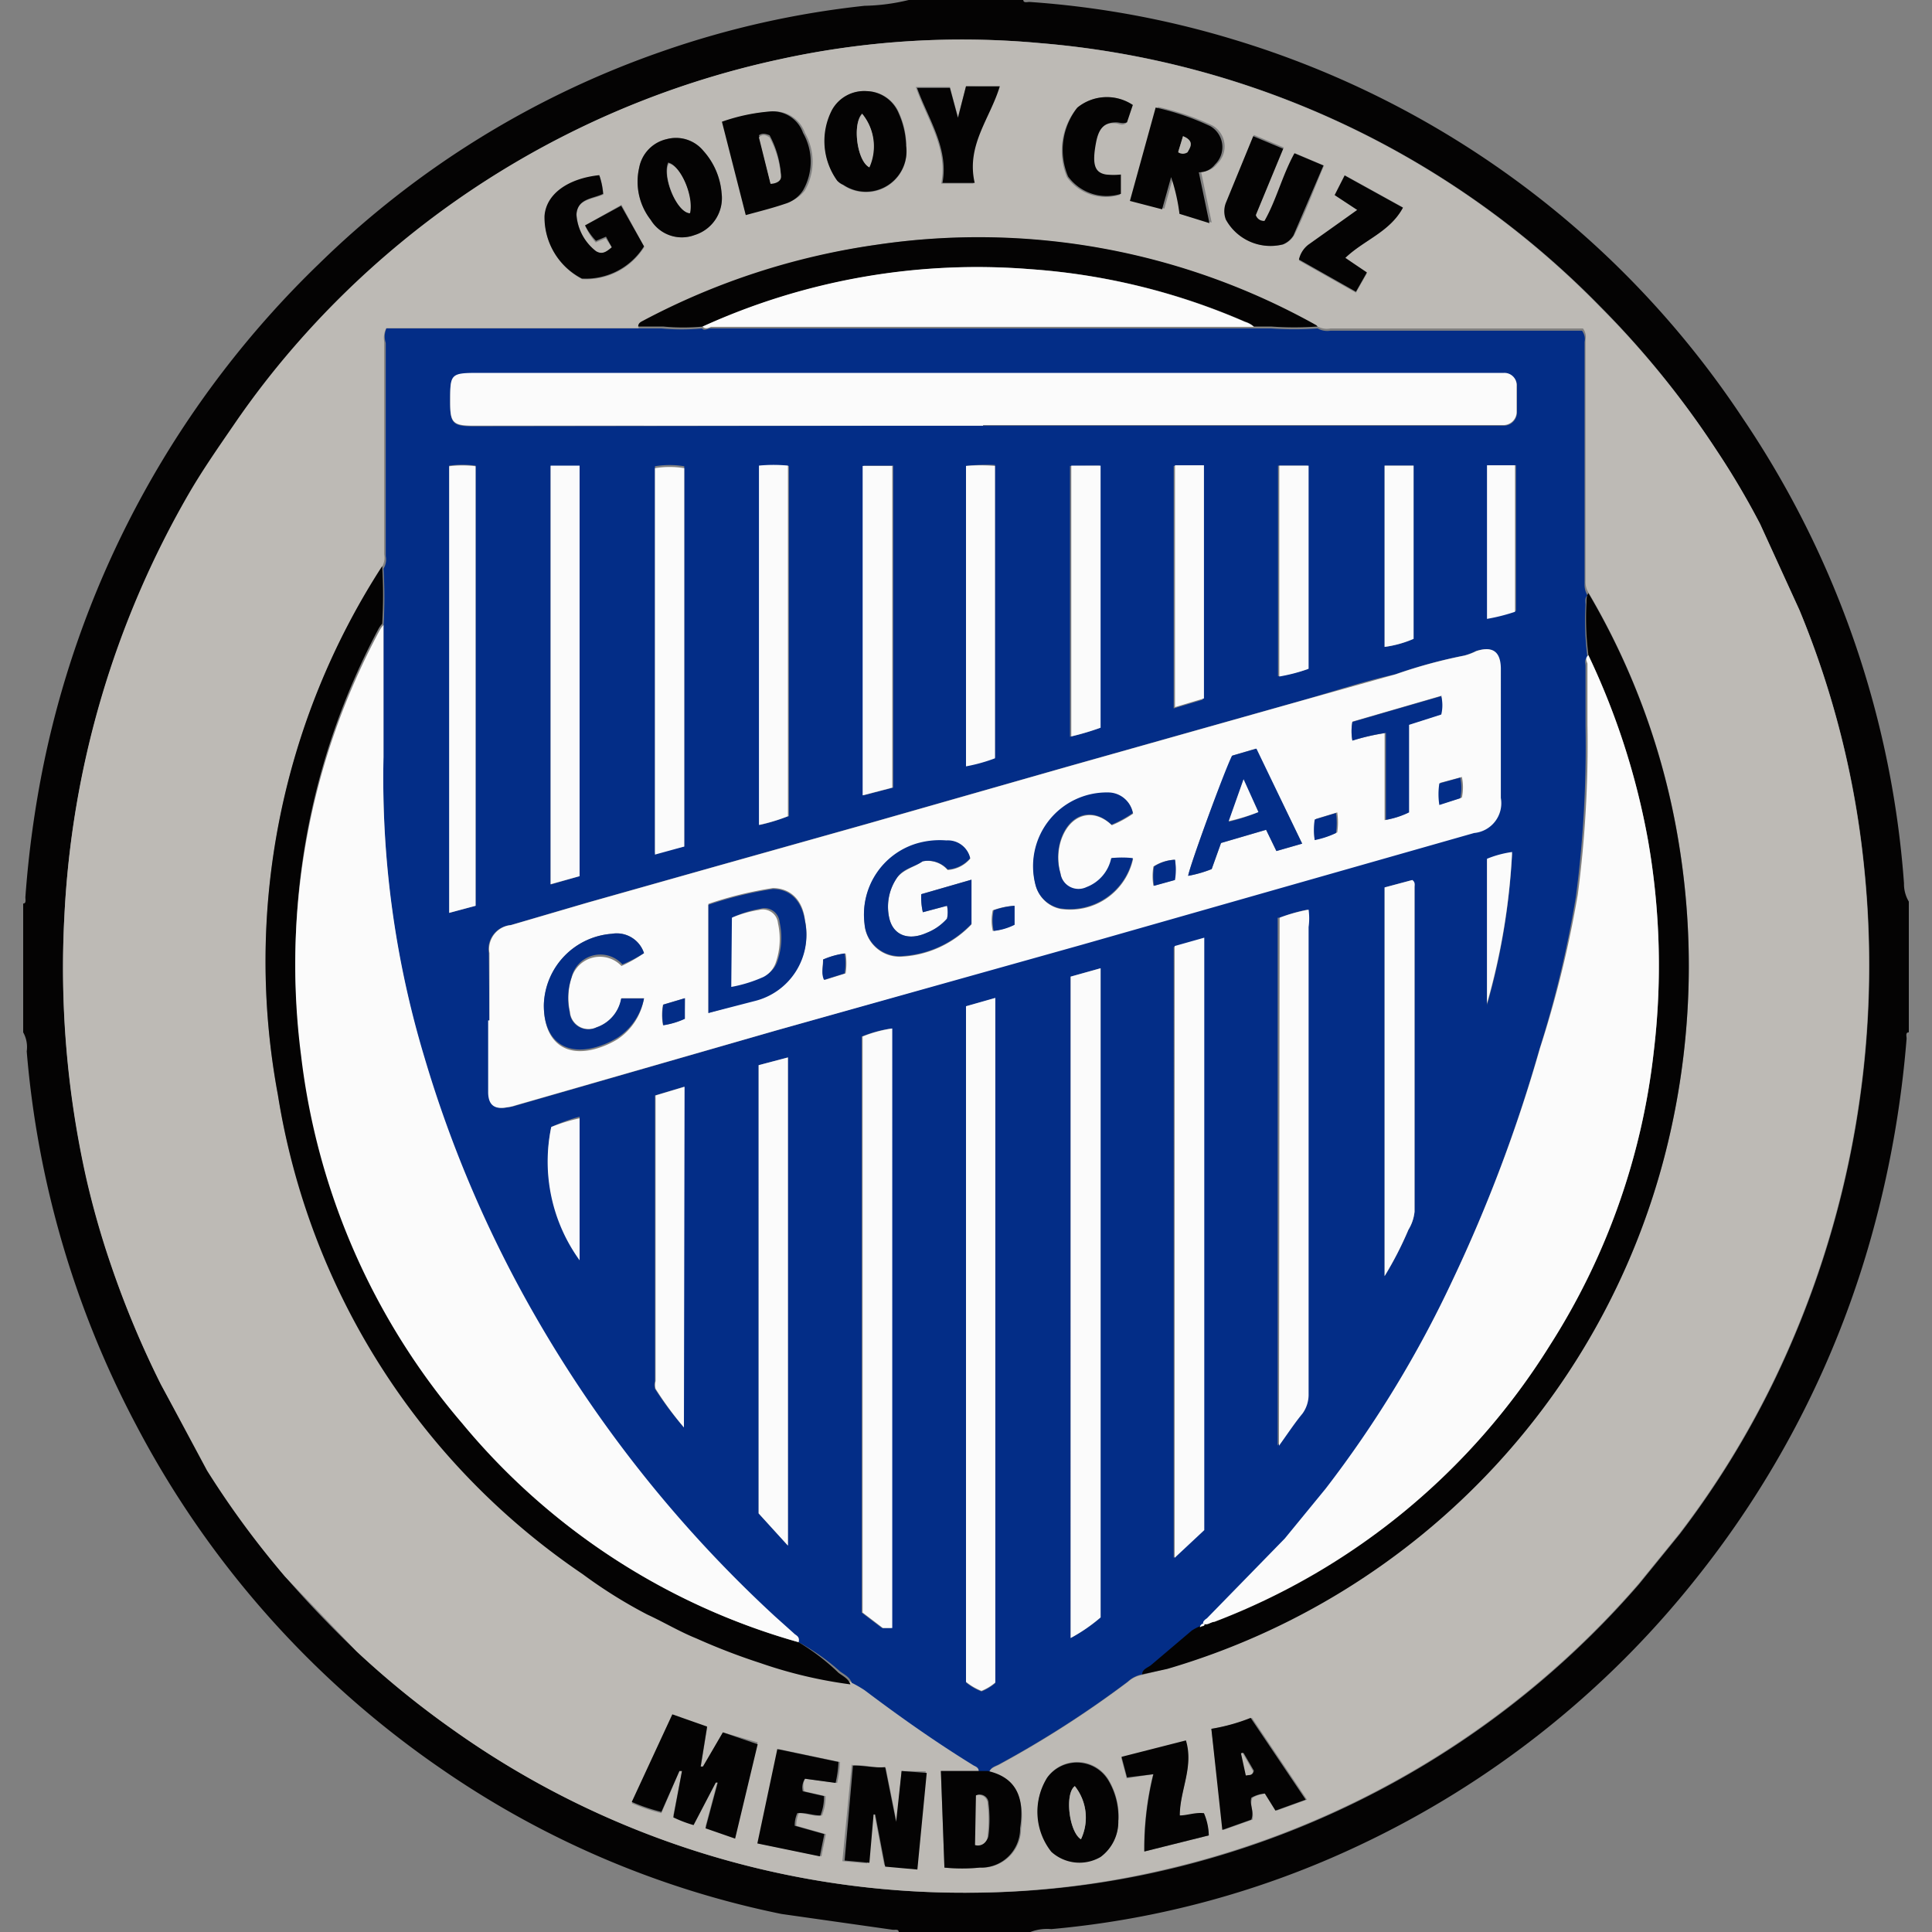 <?xml version="1.0" encoding="iso-8859-1"?>
<svg xmlns="http://www.w3.org/2000/svg" width="60" height="60" xmlns:v="https://vecta.io/nano"><rect width="100%" height="100%" fill="#808080" stroke="none"/><path d="M59.28 28v4.06c-.12 0-.06.14-.07.21a32.32 32.32 0 0 1-1 5.79A29.92 29.92 0 0 1 52.69 49a29.28 29.28 0 0 1-10.46 8.3 28.27 28.27 0 0 1-9.58 2.61A1.44 1.44 0 0 0 32 60h-4.09c0-.1-.12-.06-.19-.07l-3.45-.49a28.61 28.61 0 0 1-10.57-4.51 29.64 29.64 0 0 1-9.48-10.69A30.07 30.07 0 0 1 .83 32.65a.94.94 0 0 0-.11-.59v-4c.11 0 .06-.14.07-.22a32.28 32.28 0 0 1 .57-4.13A30 30 0 0 1 9.92 8.18a28.64 28.64 0 0 1 10.66-6.59A28.17 28.17 0 0 1 26.85.18 6.27 6.27 0 0 0 28.22 0h3.56c0 .1.13.06.19.06a28.55 28.55 0 0 1 6.35 1.17A29 29 0 0 1 54.13 13a29.61 29.61 0 0 1 5 14.43 1.07 1.07 0 0 0 .15.57zM30 58.78a26.86 26.86 0 0 0 6.13-.69A27.78 27.78 0 0 0 50.9 49.2l1.26-1.55a27.8 27.8 0 0 0 2.94-4.77 29.62 29.62 0 0 0 2.79-16 28.21 28.21 0 0 0-2-7.92l-1.22-2.67A24.58 24.58 0 0 0 53.32 14a28.12 28.12 0 0 0-3.6-4.46 27.46 27.46 0 0 0-17.4-8.2 26.44 26.44 0 0 0-8.13.51 27.65 27.65 0 0 0-14.9 8.76 26.56 26.56 0 0 0-2 2.57l-1.4 2.14A29 29 0 0 0 2 28.45a29.91 29.91 0 0 0 .68 8.11 26.63 26.63 0 0 0 .78 2.74A29.45 29.45 0 0 0 5 43l1.49 2.69A27.84 27.84 0 0 0 8.89 49c.7.81 1.45 1.58 2.22 2.32A28 28 0 0 0 14 53.67a27.35 27.35 0 0 0 16 5.11z" fill="#040303"/><path d="M30 58.78a27.35 27.35 0 0 1-16-5.11 28 28 0 0 1-2.93-2.39l-2.22-2.32a27.84 27.84 0 0 1-2.42-3.29L5 43a29.45 29.45 0 0 1-1.55-3.7 26.63 26.63 0 0 1-.78-2.74A29.91 29.91 0 0 1 2 28.45a29 29 0 0 1 3.87-13.13c.43-.74.92-1.44 1.4-2.14a26.56 26.56 0 0 1 2-2.57 27.65 27.65 0 0 1 14.9-8.76 26.44 26.44 0 0 1 8.13-.51 27.46 27.46 0 0 1 17.4 8.2A28.12 28.12 0 0 1 53.32 14a24.58 24.58 0 0 1 1.34 2.27l1.22 2.67a28.21 28.21 0 0 1 2 7.92 29.62 29.62 0 0 1-2.79 16 27.8 27.8 0 0 1-2.94 4.77l-1.26 1.55a27.78 27.78 0 0 1-14.77 8.89 26.86 26.86 0 0 1-6.12.71zm10.92-48.64h0A21.49 21.49 0 0 0 27.23 7.6 22 22 0 0 0 20 10c-.07 0-.17.07-.17.19H12a.63.63 0 0 0-.07.41q0 3.3 0 6.62a.54.54 0 0 1-.07.39A22.59 22.59 0 0 0 8.63 34a22.17 22.17 0 0 0 9.5 14.81 15 15 0 0 0 2 1.25l1.52.74a20 20 0 0 0 2 .77 14.15 14.15 0 0 0 2.79.66 3.81 3.81 0 0 1 .4.23l3.39 2.34c.08 0 .19.07.16.2h-1.17l.11 3a5.7 5.7 0 0 0 1.1 0 1.21 1.21 0 0 0 1.28-1.18c.13-1-.2-1.58-1-1.77.05-.15.2-.18.31-.24a32.08 32.08 0 0 0 4-2.57.88.88 0 0 1 .44-.22l.78-.2A22.48 22.48 0 0 0 51.91 35a23.53 23.53 0 0 0 .23-8.81 22.36 22.36 0 0 0-2.81-7.79.64.64 0 0 1-.09-.36V13.9v-3.35a.43.43 0 0 0-.08-.35h-7.84a.61.61 0 0 1-.4-.06zM22.45 53.8l-.62 1.1h-.07l.2-1.24-1.08-.38L19.62 56a5.53 5.53 0 0 0 .92.31L21.1 55h.08l-.27 1.38a3.92 3.92 0 0 0 .63.24l.69-1.32h.06l-.38 1.42.92.32.7-2.93zm4 1l-.29 3 .77.07.17-1.57h.05l.31 1.62 1 .09.29-3L28 55l-.15 1.61h0l-.34-1.7c-.34 0-.66-.12-1.02-.08zM36.63 6.64l1 .27-.33-1.58a.61.61 0 0 0 .5-.24.75.75 0 0 0-.14-1.19 7.92 7.92 0 0 0-1.7-.58l-.8 2.9 1 .26.28-1a5.92 5.92 0 0 1 .19 1.16zm2.38 0l.86-2.06-.93-.39-.85 2.11a.72.72 0 0 0 0 .52 1.58 1.58 0 0 0 1.77.77.69.69 0 0 0 .33-.28c.35-.7.62-1.44.93-2.17l-.9-.38c-.38.69-.56 1.45-.93 2.1a.26.26 0 0 1-.29-.18zm-15.85 0l1.25-.35a1 1 0 0 0 .59-.38 1.79 1.79 0 0 0 0-1.78 1 1 0 0 0-1-.67 5.9 5.9 0 0 0-1.52.32zM19 7.68c-.15.13-.28.24-.48.14a1.58 1.58 0 0 1-.61-1.14c0-.5.49-.48.83-.64a2.3 2.3 0 0 0-.12-.58c-.95.1-1.65.57-1.7 1.27a2.14 2.14 0 0 0 1.16 1.94 2.13 2.13 0 0 0 1.93-1l-.71-1.31-1.13.64a1.92 1.92 0 0 0 .33.53l.31-.13zm9.15-3.16a2.62 2.62 0 0 0-.22-1 1.11 1.11 0 0 0-1-.69 1.14 1.14 0 0 0-1.07.58 2.1 2.1 0 0 0 .14 2.2.55.55 0 0 0 .17.13 1.26 1.26 0 0 0 1.97-1.22zm6.59 52a2.23 2.23 0 0 0-.31-1.25 1.14 1.14 0 0 0-1.9-.08 2 2 0 0 0 .13 2.3 1.3 1.3 0 0 0 1.53.16 1.36 1.36 0 0 0 .54-1.11zM22.41 6a2.23 2.23 0 0 0-.57-1.32 1.1 1.1 0 0 0-1.13-.36 1.12 1.12 0 0 0-.86.89 1.93 1.93 0 0 0 .36 1.62 1.13 1.13 0 0 0 1.36.47 1.2 1.2 0 0 0 .84-1.3zm15.21 47.69l.38 3.14.9-.32c.05-.26-.11-.46 0-.68a1 1 0 0 1 .42-.13l.33.53.94-.34-1.71-2.54a5.92 5.92 0 0 1-1.26.34zM25 55.24l1 .13a3.63 3.63 0 0 0 .09-.65l-1.9-.4-.62 2.93 1.94.4.14-.69-.92-.26a.93.93 0 0 1 .08-.39c.25 0 .47.12.72.07a1.56 1.56 0 0 0 .11-.6l-.66-.15a.5.5 0 0 1 .02-.39zM42.15 6.52l-1.52 1.11a.8.8 0 0 0-.29.46l1.77 1 .34-.6-.67-.49c.58-.54 1.38-.8 1.79-1.56l-1.81-1-.31.61zM37.54 57a1.83 1.83 0 0 0-.16-.66c-.28 0-.52.11-.75.07 0-.78.44-1.51.19-2.33l-2 .51.17.64.82-.13a9.67 9.67 0 0 0-.28 2.4zM30 2.68l-.25.95-.25-.93h-1.06c.34 1 1 1.87.79 3h1c-.27-1.14.48-2 .78-3zm5.18.58a1.45 1.45 0 0 0-1.75.11 2.12 2.12 0 0 0-.29 2.14 1.48 1.48 0 0 0 1.64.54v-.6a2.19 2.19 0 0 1-.46 0c-.36-.09-.44-.35-.31-1 .09-.47.28-.65.63-.62.1 0 .19.09.33 0z" fill="#bdbab5"/><path d="M35.47 52a.88.88 0 0 0-.44.22 32.08 32.08 0 0 1-4 2.57c-.11.06-.26.09-.31.24h-.32c0-.13-.08-.16-.16-.2-1.17-.72-2.29-1.51-3.39-2.34a3.81 3.81 0 0 0-.4-.23c-.06-.18-.24-.26-.37-.36a6.69 6.69 0 0 0-1.28-.9c.05-.15-.09-.17-.15-.24l-.58-.52a39.25 39.25 0 0 1-7.43-9.3 37.41 37.41 0 0 1-3.46-8.07 30.08 30.08 0 0 1-1.27-9.33v-4.09a15.23 15.23 0 0 0 0-1.79.54.54 0 0 0 .07-.39q0-3.32 0-6.62a.63.63 0 0 1 .02-.45h7.77.77a6.61 6.61 0 0 0 1.26 0c.07.09.18 0 .26 0h17.41a10 10 0 0 0 1.45 0 .61.61 0 0 0 .4.07h7.81a.43.43 0 0 1 .08.35v3.37 4.14a.64.64 0 0 0 .09.36c-.09.08-.06.19-.06.29a9 9 0 0 0 .06 1.64c-.11.07-.06.17-.06.26v1.9a35.75 35.75 0 0 1-.3 5.27 34 34 0 0 1-1.14 4.76 46.53 46.53 0 0 1-2.72 7.22 34.74 34.74 0 0 1-3.94 6.47l-1.27 1.55-2.42 2.48s-.16.08-.07.18h0c-.11-.07-.13 0-.13.09a1.38 1.38 0 0 0-.27.14l-1.25 1.06c-.07.02-.24.06-.26.2zM15.2 31.69h0v2.25c0 .38.2.52.57.45a1.31 1.31 0 0 0 .27-.06L24.11 32l9.47-2.68 6-1.71 6.18-1.76a.93.93 0 0 0 .83-1.09V23v-2.25c0-.51-.27-.69-.76-.53a1.86 1.86 0 0 1-.37.14 15.58 15.58 0 0 0-2.13.58c-.95.21-1.88.52-2.82.79l-7.41 2.09-6.2 1.77-4.66 1.31-4 1.13-2.39.7a.75.75 0 0 0-.67.87zm15.33-18.47h16.19a.41.41 0 0 0 .39-.41V12a.38.38 0 0 0-.39-.4H14.87c-.87 0-.89 0-.89.9 0 .65.08.74.74.74zm2.72 17.11v20.54a5.22 5.22 0 0 0 .93-.64V30.07zm-3.25.92v21a1.78 1.78 0 0 0 .48.28 1.54 1.54 0 0 0 .43-.26V31zm6.45 17.13l.92-.86V29.15l-.92.26zm-8.77 2.18V31.94a4 4 0 0 0-.92.25v17.89l.63.48zm12-22.06v16.39l.73-1a1 1 0 0 0 .19-.61V28.79a2 2 0 0 0 0-.54 5.18 5.18 0 0 0-.86.25zm-16.12 4.58V47l.91 1V32.84zM18 27.21V14.47h-.9v13zm3.25-.92V14.48a2.76 2.76 0 0 0-.91 0v12zm-6.48 1.84V14.46a3.24 3.24 0 0 0-.82 0v13.89zM43 27.56v12.07a10.9 10.9 0 0 0 .74-1.44 1.33 1.33 0 0 0 .19-.56V27.55c0-.07 0-.15-.07-.22zm-18.5-2.21V14.47a4.51 4.51 0 0 0-.9 0v11.15a5.92 5.92 0 0 0 .87-.27zm3.24-.89v-10h-.92V24.7zm-6.5 19.87V33.75l-.9.27a.81.81 0 0 0 0 .09v8.78a.49.49 0 0 0 0 .24 10.49 10.49 0 0 0 .9 1.2zM30 14.47v9.3a5.18 5.18 0 0 0 .9-.25v-9.08a5.38 5.38 0 0 0-.9.03zm3.23 0v8.41a8.28 8.28 0 0 0 .91-.27v-8.15zm3.22 0V22l.9-.27v-7.28zm4.15 6.32v-6.33h-.91V21a5.28 5.28 0 0 0 .95-.23zm2.4-6.33v5.63a3.39 3.39 0 0 0 .9-.25v-5.38zm3.21 0v4.73a5.83 5.83 0 0 0 .87-.22v-4.52zM17.12 35a5.23 5.23 0 0 0 .88 4.09v-4.41a5.34 5.34 0 0 0-.88.32zm29.06-3.79a20.89 20.89 0 0 0 .78-4.7 3.19 3.19 0 0 0-.78.21z" fill="#032d87"/><g fill="#040303"><path d="M24.8 51a6.69 6.69 0 0 1 1.24.95c.13.1.31.18.37.36a14.15 14.15 0 0 1-2.79-.66 20 20 0 0 1-2-.77c-.52-.21-1-.5-1.52-.74a15 15 0 0 1-2-1.25A22.17 22.17 0 0 1 8.63 34a22.59 22.59 0 0 1 3.24-16.42 15.23 15.23 0 0 1 0 1.79.83.83 0 0 0-.11.15 21.92 21.92 0 0 0-2.39 13.26 21.39 21.39 0 0 0 5 11.42A20.91 20.91 0 0 0 24.8 51zm10.67 1c0-.17.19-.21.29-.3l1.25-1.06a1.38 1.38 0 0 1 .27-.14s.12 0 .13-.09h0c.11 0 .2 0 .3-.07a21.11 21.11 0 0 0 10.41-8.54 21.32 21.32 0 0 0 3.24-9.15 22.54 22.54 0 0 0-.18-6.56 22.78 22.78 0 0 0-1.85-5.74 9 9 0 0 1-.06-1.64c0-.1 0-.21.06-.29a22.36 22.36 0 0 1 2.81 7.79 23.53 23.53 0 0 1-.23 8.79 22.48 22.48 0 0 1-15.66 16.83zm5.45-41.86a10 10 0 0 1-1.45 0h-.53a.72.72 0 0 0-.27-.15A20.2 20.2 0 0 0 32 8.36a20.58 20.58 0 0 0-10.15 1.78 6.61 6.61 0 0 1-1.26 0h-.77c0-.12.1-.15.17-.19a22 22 0 0 1 7.24-2.35 21.49 21.49 0 0 1 13.65 2.5zM22.45 53.8l1.08.37-.7 2.93-.92-.32.38-1.42h-.06l-.69 1.32a3.92 3.92 0 0 1-.63-.24l.27-1.44h-.08l-.56 1.27a5.53 5.53 0 0 1-.92-.31l1.26-2.72 1.08.38-.2 1.24h.07zm4.04 1.03c.36 0 .68.08 1 .05l.34 1.7h0L28 55l.78.06-.29 3-1-.09-.31-1.62h-.05l-.13 1.5-.77-.07zM36.63 6.64a5.92 5.92 0 0 0-.26-1.14l-.28 1-1-.26.8-2.9a7.92 7.92 0 0 1 1.7.58.75.75 0 0 1 .14 1.19.61.61 0 0 1-.5.24l.33 1.58zm.11-2.41l-.15.48a.26.26 0 0 0 .29 0c.12-.16.2-.34-.14-.48zM39 6.68a.26.26 0 0 0 .27.18c.37-.65.55-1.41.93-2.1l.9.38-.93 2.17a.69.69 0 0 1-.33.28 1.58 1.58 0 0 1-1.77-.77.72.72 0 0 1 0-.52l.85-2.07.93.39zm-15.84 0l-.74-2.9a5.9 5.9 0 0 1 1.52-.32 1 1 0 0 1 1 .67 1.79 1.79 0 0 1 0 1.78 1 1 0 0 1-.56.42c-.38.13-.78.23-1.22.35zm.77-1c.22 0 .35-.12.32-.29a3 3 0 0 0-.35-1.19c-.13-.05-.23-.07-.33 0zM30.36 55h.32c.83.19 1.16.76 1 1.77A1.21 1.21 0 0 1 30.43 58a5.7 5.7 0 0 1-1.1 0l-.11-3zm-.05.72v1.53a.3.3 0 0 0 .39-.25 4.1 4.1 0 0 0 0-1 .27.27 0 0 0-.39-.24zM19 7.68l-.18-.33-.31.13a1.92 1.92 0 0 1-.34-.48l1.12-.61.71 1.26a2.13 2.13 0 0 1-1.93 1 2.14 2.14 0 0 1-1.16-1.94c.05-.7.75-1.17 1.7-1.27a2.3 2.3 0 0 1 .12.58c-.34.16-.79.14-.83.64a1.58 1.58 0 0 0 .61 1.14c.2.12.33.01.49-.12zm9.14-3.16a1.26 1.26 0 0 1-1.95 1.22.55.55 0 0 1-.19-.13 2.1 2.1 0 0 1-.16-2.2 1.14 1.14 0 0 1 1.07-.58 1.11 1.11 0 0 1 1 .69 2.62 2.62 0 0 1 .23 1zm-1.36-1c-.32.31-.16 1.5.21 1.66a1.59 1.59 0 0 0-.21-1.64zm7.95 53.02a1.36 1.36 0 0 1-.55 1.13 1.3 1.3 0 0 1-1.53-.16 2 2 0 0 1-.13-2.3 1.14 1.14 0 0 1 1.9.08 2.23 2.23 0 0 1 .31 1.25zm-1.35-1.07c-.32.23-.18 1.42.19 1.65a1.57 1.57 0 0 0-.19-1.65zM22.41 6a1.2 1.2 0 0 1-.84 1.3 1.13 1.13 0 0 1-1.36-.47 1.93 1.93 0 0 1-.36-1.62 1.12 1.12 0 0 1 .86-.89 1.1 1.1 0 0 1 1.13.36A2.23 2.23 0 0 1 22.41 6zm-1 .59c.12-.53-.29-1.47-.66-1.54-.19.43.25 1.53.68 1.57zm16.21 47.1a5.92 5.92 0 0 0 1.22-.34l1.71 2.54-.94.34-.33-.53a1 1 0 0 0-.42.13c-.06.22.1.42 0 .68l-.9.32zm1 .75h-.05l.15.69c.1 0 .19 0 .22-.14zm-13.62.8a.5.5 0 0 0-.07.39l.66.15a1.56 1.56 0 0 1-.11.6c-.25 0-.47-.1-.72-.07a.93.93 0 0 0-.08.39l.92.26-.14.69-1.94-.4.62-2.93 1.9.4a3.63 3.63 0 0 1-.09.65zM42.15 6.52l-.7-.46.31-.61 1.81 1c-.41.76-1.21 1-1.79 1.56l.67.45-.34.6-1.77-1a.8.8 0 0 1 .29-.46z"/><path d="M37.54 57l-2 .5a9.67 9.67 0 0 1 .28-2.4l-.82.1-.17-.64 2-.51c.25.82-.19 1.55-.19 2.33.23 0 .47-.1.75-.07a1.83 1.83 0 0 1 .15.69zM30 2.68h1.05c-.3 1-1.05 1.83-.78 3h-1c.2-1.08-.45-2-.79-2.95h1.02l.25.93zm5.18.58L35 3.8c-.14.05-.23 0-.33 0-.35 0-.54.15-.63.62-.13.68-.05.94.31 1a2.19 2.19 0 0 0 .46 0v.6a1.48 1.48 0 0 1-1.64-.54 2.12 2.12 0 0 1 .29-2.14 1.45 1.45 0 0 1 1.72-.08z"/></g><g fill="#fbfbfb"><path d="M15.2 31.69V29.6a.75.75 0 0 1 .67-.87l2.39-.7 4-1.13 4.66-1.31 6.2-1.77 7.41-2.09 2.82-.79a15.58 15.58 0 0 1 2.13-.58 1.86 1.86 0 0 0 .37-.14c.49-.16.75 0 .76.53V23v1.78a.93.93 0 0 1-.83 1.09l-6.18 1.76-6 1.71L24.11 32 16 34.33a1.31 1.31 0 0 1-.27.06c-.37.07-.56-.07-.57-.45v-2.25zm13.45-4.94a.82.82 0 0 1 .78.27 1 1 0 0 0 .7-.35.71.71 0 0 0-.74-.55 2.54 2.54 0 0 0-.94.1 2.3 2.3 0 0 0-1.6 2.49 1.09 1.09 0 0 0 1.17 1 3.23 3.23 0 0 0 2.15-1v-1.39l-1.56.45a2.09 2.09 0 0 0 .05.56l.75-.2a.9.9 0 0 1 0 .4 1.64 1.64 0 0 1-.63.44c-.58.26-1.06.07-1.17-.49a1.59 1.59 0 0 1 .24-1.21c.2-.27.55-.34.8-.52zM22 31.46l1.42-.4A2.11 2.11 0 0 0 25 28.58c-.07-.62-.44-1-1-1a11.67 11.67 0 0 0-2 .49zm16.29-8c-.29.54-1.36 3.48-1.39 3.74a3.79 3.79 0 0 0 .73-.21l.29-.81 1.4-.41.32.66.8-.23L39 23.25zm-3.75 3.18a1.23 1.23 0 0 1-.79.93.57.57 0 0 1-.81-.43 1.77 1.77 0 0 1 0-1c.26-.85 1-1.08 1.59-.51a3.53 3.53 0 0 0 .66-.36.78.78 0 0 0-.77-.64 2.29 2.29 0 0 0-2.25 2.88 1 1 0 0 0 .77.72 2 2 0 0 0 2.25-1.56 3 3 0 0 0-.68-.02zM20 29.6a.89.89 0 0 0-1-.6 2.28 2.28 0 0 0-2.11 2.23c0 1.16.71 1.68 1.8 1.28a2.65 2.65 0 0 0 .48-.23A1.89 1.89 0 0 0 20 31h-.7a1.16 1.16 0 0 1-.77.9.58.58 0 0 1-.83-.48 2 2 0 0 1 .06-1.08.92.92 0 0 1 1.54-.34 4.3 4.3 0 0 0 .7-.4zm24.79-8l-2.79.81a1.62 1.62 0 0 0 0 .59 6.85 6.85 0 0 1 1-.23v2.7a2.64 2.64 0 0 0 .72-.23v-2.73l1-.32a1.22 1.22 0 0 0 .04-.57zm-3.93 4.47a2.77 2.77 0 0 0 .67-.22 2.19 2.19 0 0 0 0-.62l-.66.2a2 2 0 0 0-.04.66zm3.87-1.76a2.15 2.15 0 0 0 0 .67l.67-.21a1.54 1.54 0 0 0 0-.64zM21.27 31l-.68.2a1.72 1.72 0 0 0 0 .64 2.48 2.48 0 0 0 .67-.2zm4.29-1.2c0 .22-.07.42.06.63l.64-.2a1.86 1.86 0 0 0 0-.62 2.51 2.51 0 0 0-.7.19zm10.93-3.1a1.32 1.32 0 0 0-.67.21 1.75 1.75 0 0 0 0 .6l.65-.18a1.9 1.9 0 0 0 .02-.63zm-5 1.43a2.35 2.35 0 0 0-.66.14 1.53 1.53 0 0 0 0 .64 1.87 1.87 0 0 0 .65-.19zM24.8 51a20.91 20.91 0 0 1-10.45-6.8 21.39 21.39 0 0 1-5-11.42 21.92 21.92 0 0 1 2.45-13.22.83.83 0 0 1 .11-.15v4.09a30.08 30.08 0 0 0 1.27 9.33 37.41 37.41 0 0 0 3.46 8.07 39.25 39.25 0 0 0 7.43 9.3l.58.52c.06.07.2.09.15.28zm24.53-30.65a22.78 22.78 0 0 1 1.85 5.74 22.54 22.54 0 0 1 .18 6.56 21.32 21.32 0 0 1-3.24 9.15 21.11 21.11 0 0 1-10.41 8.57c-.1 0-.19.1-.3.07s0-.14.07-.18l2.42-2.48 1.27-1.55a34.74 34.74 0 0 0 3.94-6.47 46.53 46.53 0 0 0 2.72-7.22A34 34 0 0 0 49 27.78a35.75 35.75 0 0 0 .3-5.27v-1.9c-.03-.09-.08-.19.03-.26zm-18.8-7.13H14.72c-.66 0-.74-.09-.74-.74 0-.87 0-.9.89-.9h31.84a.38.38 0 0 1 .39.4v.81a.41.41 0 0 1-.39.41H30.53zm-8.71-3.08A20.58 20.58 0 0 1 32 8.36 20.2 20.2 0 0 1 38.67 10a.72.72 0 0 1 .27.15H22.08c-.08.04-.19.08-.26-.01zm11.43 20.19l.93-.26v20.16a5.22 5.22 0 0 1-.93.64zm-3.25.92l.91-.26v21.26a1.54 1.54 0 0 1-.43.26 1.78 1.78 0 0 1-.48-.28zm6.48 17.13v-19l.92-.26v18.4zm-8.77 2.18h-.29l-.63-.48V32.19a4 4 0 0 1 .92-.25zM39.74 28.5a5.18 5.18 0 0 1 .9-.25 2 2 0 0 1 0 .54v14.5a1 1 0 0 1-.19.61c-.24.29-.45.61-.73 1zm-16.18 4.58l.91-.24V48l-.91-1zM18 27.21l-.9.25v-13h.9zm3.25-.92l-.91.25v-12a2.76 2.76 0 0 1 .91 0zm-6.48 1.84l-.82.22V14.48a3.24 3.24 0 0 1 .82 0zM43 27.56l.86-.23c.1.07.07.15.07.22v10.08a1.33 1.33 0 0 1-.19.56 10.9 10.9 0 0 1-.74 1.44zm-18.53-2.21a5.92 5.92 0 0 1-.9.27V14.46a4.51 4.51 0 0 1 .9 0z"/><path d="M27.71 24.46l-.92.24V14.47h.92zm-6.47 19.87a10.49 10.49 0 0 1-.88-1.2.49.49 0 0 1 0-.24v-8.78a.81.81 0 0 1 0-.09l.9-.27zM30 14.47a5.38 5.38 0 0 1 .9 0v9.08a5.18 5.18 0 0 1-.9.25zm3.27-.01h.91v8.14a8.28 8.28 0 0 1-.91.27zm3.22-.01h.9v7.24l-.9.27zm4.15 6.32a5.28 5.28 0 0 1-.91.24v-6.55h.91zM43 14.46h.9v5.38a3.39 3.39 0 0 1-.9.25zm3.18-.01h.87V19a5.83 5.83 0 0 1-.87.22zM17.12 35a5.34 5.34 0 0 1 .88-.27v4.41a5.23 5.23 0 0 1-.88-4.14zm29.06-3.84v-4.49a3.19 3.19 0 0 1 .78-.21 20.89 20.89 0 0 1-.78 4.7zm-8.77 19.28c0 .08-.09.05-.13.09s.02-.16.13-.09z"/></g><path d="M36.74 4.23c.34.14.24.32.14.5a.26.26 0 0 1-.29 0zM23.93 5.71l-.36-1.44c.1-.11.2-.09.33 0a3 3 0 0 1 .35 1.19c.03.13-.1.24-.32.25zm6.38 50.05a.27.27 0 0 1 .36.25 4.1 4.1 0 0 1 0 1 .3.3 0 0 1-.39.29zM26.78 3.54A1.59 1.59 0 0 1 27 5.2c-.38-.2-.54-1.35-.22-1.66zm6.6 51.93a1.57 1.57 0 0 1 .19 1.65c-.37-.23-.51-1.42-.19-1.65zM21.43 6.62c-.4 0-.87-1.14-.66-1.54.37.07.78 1.01.66 1.54zm17.16 47.82l.32.56c0 .13-.12.12-.22.14l-.15-.69z" fill="#bdbab5"/><path d="M28.65 26.75c-.25.18-.6.21-.8.52a1.59 1.59 0 0 0-.24 1.21c.11.56.59.75 1.17.49a1.64 1.64 0 0 0 .63-.44.9.9 0 0 0 0-.4l-.75.2a2.09 2.09 0 0 1-.05-.56l1.56-.45v1.37a3.23 3.23 0 0 1-2.15 1 1.09 1.09 0 0 1-1.17-1 2.3 2.3 0 0 1 1.6-2.49 2.54 2.54 0 0 1 .94-.1.71.71 0 0 1 .74.55 1 1 0 0 1-.7.35.82.82 0 0 0-.78-.25zM22 31.46V28.1a11.67 11.67 0 0 1 2-.49c.53 0 .9.35 1 1a2.11 2.11 0 0 1-1.57 2.48zm.76-3v2.15a4.32 4.32 0 0 0 1-.31.79.79 0 0 0 .38-.44 2.24 2.24 0 0 0 .07-1.23.47.47 0 0 0-.59-.41 3.51 3.51 0 0 0-.89.28zm15.5-4.99l.76-.22 1.42 2.95-.8.23-.32-.66-1.4.41-.29.81a3.79 3.79 0 0 1-.73.21c.03-.26 1.1-3.2 1.36-3.73zm.82 1.75l-.46-1-.46 1.3a6.18 6.18 0 0 0 .92-.3zm-4.57 1.43a3 3 0 0 1 .67 0 2 2 0 0 1-2.25 1.56 1 1 0 0 1-.77-.72 2.29 2.29 0 0 1 2.25-2.88.78.78 0 0 1 .77.64 3.53 3.53 0 0 1-.66.36c-.6-.57-1.33-.34-1.59.51a1.77 1.77 0 0 0 0 1 .57.57 0 0 0 .81.43 1.23 1.23 0 0 0 .77-.9zM20 29.6a4.3 4.3 0 0 1-.67.35.92.92 0 0 0-1.58.4 2 2 0 0 0-.06 1.08.58.58 0 0 0 .83.48 1.16 1.16 0 0 0 .77-.9H20a1.89 1.89 0 0 1-.83 1.22 2.65 2.65 0 0 1-.48.23c-1.09.4-1.82-.12-1.8-1.28A2.28 2.28 0 0 1 19 29a.89.89 0 0 1 1 .6zm24.76-7.98a1.22 1.22 0 0 1 0 .57l-1 .32v2.72a2.64 2.64 0 0 1-.72.23v-2.7A6.85 6.85 0 0 0 42 23a1.62 1.62 0 0 1 0-.58zm-3.93 4.47a2 2 0 0 1 0-.64l.66-.2a2.19 2.19 0 0 1 0 .62 2.77 2.77 0 0 1-.66.22zm3.87-1.76l.65-.18a1.54 1.54 0 0 1 0 .64l-.65.21a2.15 2.15 0 0 1 0-.67zM21.27 31v.64a2.48 2.48 0 0 1-.67.2 1.72 1.72 0 0 1 0-.64zm4.29-1.2a2.51 2.51 0 0 1 .67-.19 1.86 1.86 0 0 1 0 .62l-.64.2c-.1-.21-.01-.43-.03-.63zm10.93-3.1a1.9 1.9 0 0 1 0 .63l-.65.18a1.75 1.75 0 0 1 0-.6 1.32 1.32 0 0 1 .65-.21zm-4.98 1.43v.59a1.87 1.87 0 0 1-.65.19 1.53 1.53 0 0 1 0-.64 2.35 2.35 0 0 1 .65-.14z" fill="#032d87"/><path d="M22.73 28.5a3.51 3.51 0 0 1 .84-.24.47.47 0 0 1 .59.41 2.24 2.24 0 0 1-.07 1.23.79.79 0 0 1-.38.44 4.32 4.32 0 0 1-1 .31zm16.35-3.28a6.18 6.18 0 0 1-.92.28l.46-1.3z" fill="#fbfbfb"/></svg>